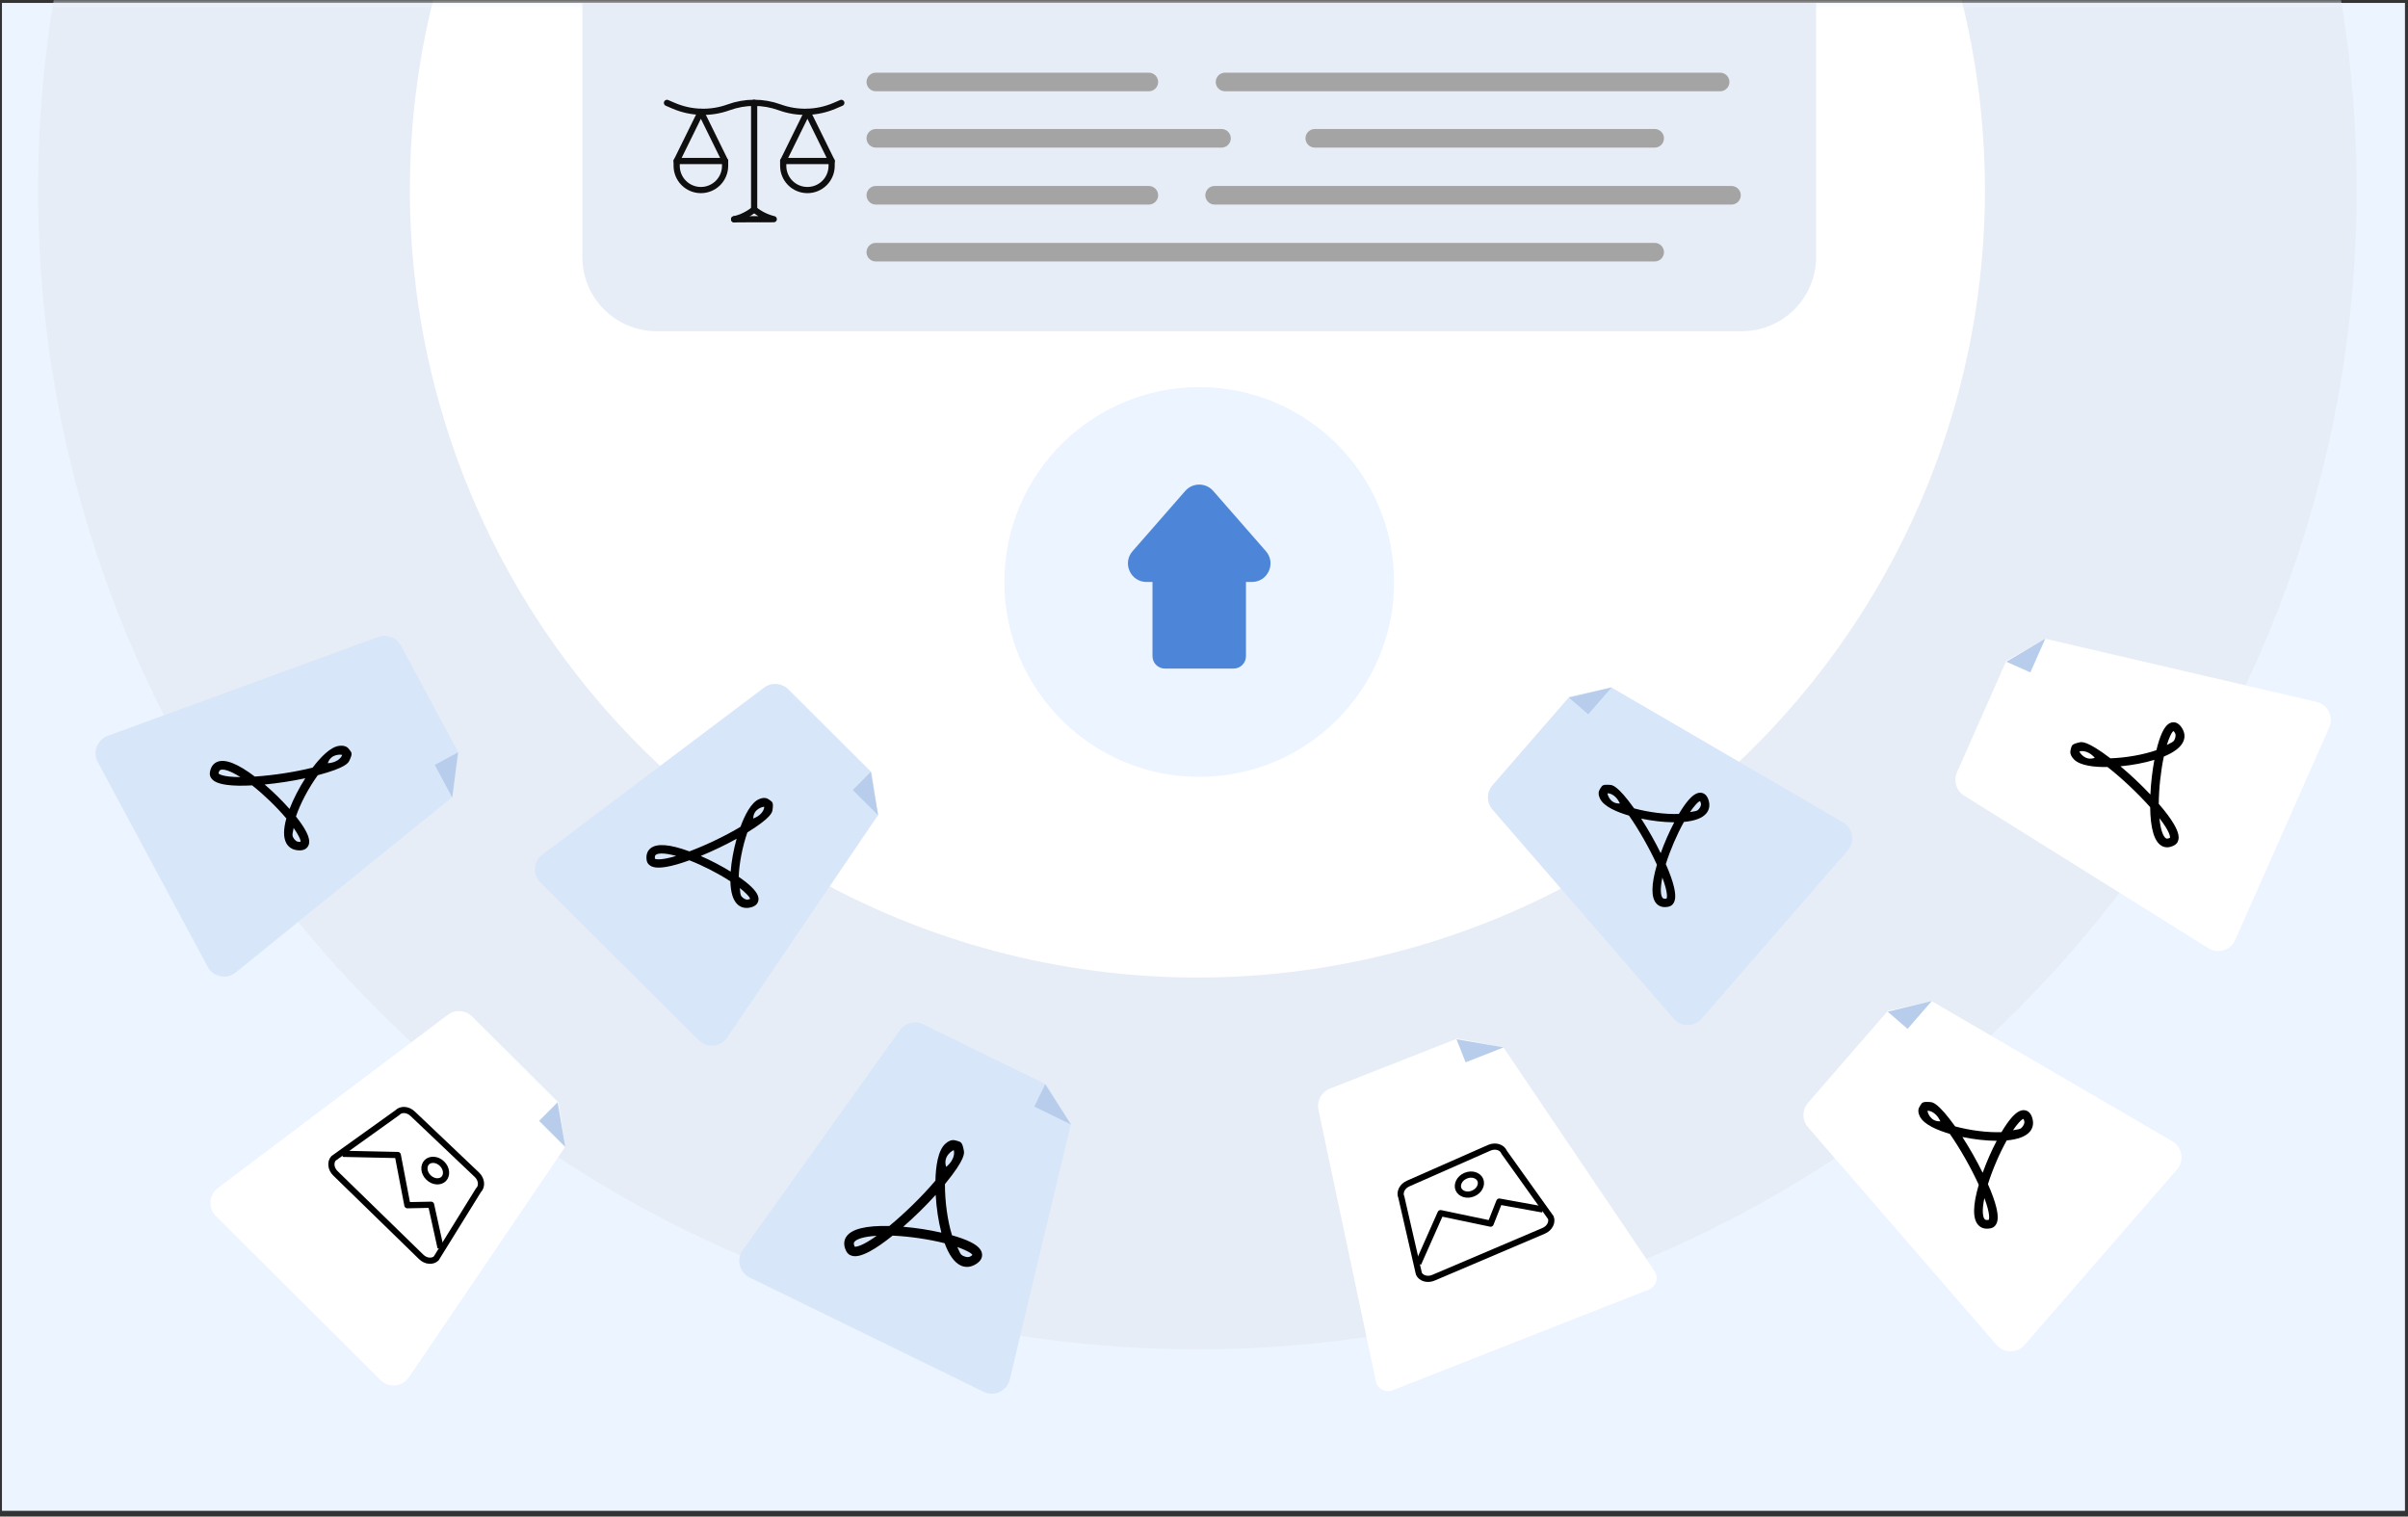 <svg width="389" height="245" viewBox="0 0 389 245" fill="none" xmlns="http://www.w3.org/2000/svg">
<rect x="0" y="0" width="389" height="245" fill="#333333" stroke="none"/>
<rect x="0.316" y="0.472" width="388.194" height="243.597" fill="#ECF4FF"/>
<path d="M172.43 196.893L178.719 159.368C178.961 157.923 180.212 156.864 181.678 156.864L201.016 156.864L206.716 160.475L214.8 196.736C215.218 198.61 213.792 200.389 211.872 200.389H175.388C173.533 200.389 172.123 198.722 172.43 196.893Z" fill="white"/>
<path d="M200.883 160.47V156.914L206.747 160.47H200.883Z" fill="#D9D9D9"/>
<path d="M186.552 191.186C186.267 191.186 185.999 191.096 185.763 190.917C184.916 190.283 184.802 189.575 184.859 189.095C185.006 187.768 186.641 186.385 189.726 184.969C190.946 182.284 192.118 178.98 192.81 176.221C191.996 174.455 191.206 172.161 191.784 170.818C191.988 170.346 192.24 169.988 192.704 169.825C192.891 169.76 193.355 169.687 193.534 169.687C193.941 169.687 194.307 170.216 194.559 170.541C194.795 170.851 195.34 171.493 194.258 176.067V176.083C195.357 178.345 196.903 180.64 198.384 182.218C198.384 182.218 198.392 182.218 198.4 182.218C199.466 182.023 200.377 181.926 201.126 181.926C202.403 181.926 203.168 182.218 203.486 182.837C203.746 183.341 203.64 183.935 203.168 184.595C202.713 185.229 202.086 185.563 201.362 185.563C200.369 185.563 199.222 184.936 197.936 183.708C195.633 184.188 192.94 185.05 190.759 186.002C190.759 186.002 190.751 186.002 190.751 186.01C190.075 187.451 189.424 188.614 188.814 189.461C187.976 190.624 187.26 191.178 186.552 191.178V191.186ZM188.725 187.019C186.983 187.996 186.275 188.802 186.226 189.249C186.218 189.322 186.194 189.518 186.576 189.811C186.698 189.77 187.406 189.453 188.725 187.011V187.019ZM199.816 183.407C200.475 183.919 200.638 184.171 201.077 184.171C201.264 184.171 201.809 184.163 202.062 183.813C202.184 183.643 202.233 183.537 202.249 183.472C202.151 183.415 202.013 183.309 201.297 183.309C200.882 183.309 200.369 183.325 199.824 183.398L199.816 183.407ZM193.737 178.06C193.159 180.062 192.395 182.227 191.573 184.18C191.573 184.18 191.573 184.196 191.581 184.188C193.273 183.529 195.112 182.959 196.838 182.552C196.838 182.552 196.846 182.544 196.838 182.536C195.747 181.266 194.657 179.68 193.745 178.052C193.745 178.052 193.737 178.052 193.729 178.052L193.737 178.06ZM193.249 171.16C193.168 171.184 192.167 172.592 193.33 173.78C194.103 172.063 193.29 171.152 193.249 171.16Z" fill="black"/>
<mask id="mask0_154_420" style="mask-type:alpha" maskUnits="userSpaceOnUse" x="0" y="0" width="389" height="245">
<rect x="0.316" y="0.472" width="388.194" height="243.597" fill="#EAEAEA"/>
</mask>
<g mask="url(#mask0_154_420)">
<circle cx="193.433" cy="30.704" r="187.283" fill="#E7EDF6"/>
<circle cx="193.433" cy="30.704" r="127.218" fill="white"/>
</g>
<path d="M119.985 201.943L145.369 166.422C146.222 165.229 147.81 164.827 149.127 165.47L169.002 175.18L172.989 181.657L163.125 222.843C162.677 224.71 160.615 225.683 158.89 224.84L121.109 206.383C119.442 205.569 118.906 203.452 119.985 201.943Z" fill="#D8E6F9"/>
<path d="M167.084 178.766L168.843 175.165L173.022 181.667L167.084 178.766Z" fill="#B7CDEB"/>
<path d="M137.373 202.784C137.084 202.643 136.857 202.419 136.706 202.121C136.163 201.06 136.398 200.286 136.693 199.828C137.498 198.557 139.839 197.966 143.663 198.058C146.227 195.942 149.049 193.176 151.114 190.724C151.163 188.533 151.499 185.819 152.749 184.745C153.188 184.367 153.621 184.13 154.171 184.194C154.393 184.221 154.899 184.376 155.08 184.465C155.492 184.666 155.601 185.383 155.696 185.837C155.782 186.267 156.016 187.188 152.657 191.284L152.649 191.301C152.643 194.135 153.073 197.224 153.792 199.556C153.792 199.556 153.8 199.56 153.808 199.564C154.985 199.893 155.956 200.245 156.714 200.616C158.008 201.248 158.638 201.923 158.653 202.706C158.667 203.346 158.266 203.895 157.462 204.329C156.687 204.747 155.887 204.775 155.154 204.416C154.148 203.925 153.296 202.723 152.602 200.842C150.032 200.189 146.878 199.73 144.198 199.615C144.198 199.615 144.19 199.611 144.186 199.62C142.789 200.744 141.554 201.601 140.517 202.156C139.093 202.92 138.094 203.126 137.377 202.775L137.373 202.784ZM141.634 199.639C139.388 199.767 138.272 200.232 138.001 200.661C137.957 200.731 137.835 200.917 138.078 201.403C138.221 201.422 139.095 201.451 141.638 199.631L141.634 199.639ZM154.655 201.467C155.068 202.313 155.108 202.649 155.554 202.866C155.743 202.959 156.299 203.22 156.728 202.991C156.936 202.878 157.038 202.795 157.086 202.737C157.016 202.631 156.928 202.456 156.203 202.101C155.782 201.896 155.255 201.659 154.667 201.463L154.655 201.467ZM151.143 193.046C149.568 194.787 147.722 196.601 145.924 198.172C145.924 198.172 145.916 198.189 145.928 198.184C147.968 198.354 150.113 198.687 152.061 199.129C152.061 199.129 152.073 199.124 152.069 199.112C151.593 197.287 151.274 195.141 151.156 193.041C151.156 193.041 151.147 193.037 151.139 193.033L151.143 193.046ZM154.063 185.815C153.968 185.8 152.258 186.73 152.849 188.509C154.481 187.153 154.108 185.827 154.063 185.815Z" fill="black"/>
<path d="M87.61 138.059L123.425 111.088C124.617 110.19 126.289 110.306 127.346 111.359L140.796 124.756L141.831 131.687L117.477 167.618C116.421 169.175 114.209 169.388 112.876 168.06L87.297 142.581C86.004 141.293 86.151 139.158 87.61 138.059Z" fill="#D8E6F9"/>
<path d="M137.757 127.621L140.663 124.705L141.856 131.704L137.757 127.621Z" fill="#B7CDEB"/>
<path d="M104.825 139.678C104.626 139.479 104.5 139.23 104.46 138.94C104.31 137.907 104.724 137.333 105.098 137.037C106.124 136.212 108.23 136.384 111.372 137.541C114.095 136.514 117.215 135.021 119.619 133.574C120.28 131.773 121.326 129.619 122.664 129.083C123.135 128.895 123.561 128.82 123.998 129.029C124.175 129.114 124.55 129.386 124.675 129.51C124.959 129.794 124.847 130.418 124.797 130.822C124.746 131.202 124.68 132.031 120.739 134.474L120.728 134.486C119.92 136.832 119.403 139.513 119.339 141.647C119.339 141.647 119.345 141.653 119.351 141.659C120.232 142.264 120.937 142.831 121.46 143.352C122.353 144.242 122.684 144.979 122.475 145.632C122.306 146.166 121.819 146.508 121.03 146.64C120.269 146.766 119.599 146.563 119.093 146.059C118.399 145.368 118.033 144.131 117.99 142.377C116.046 141.109 113.562 139.836 111.375 138.983C111.375 138.983 111.369 138.978 111.363 138.983C109.888 139.52 108.623 139.88 107.607 140.047C106.211 140.277 105.325 140.165 104.83 139.672L104.825 139.678ZM109.245 138.278C107.347 137.748 106.291 137.818 105.946 138.097C105.889 138.143 105.736 138.262 105.799 138.733C105.913 138.79 106.629 139.061 109.25 138.272L109.245 138.278ZM119.513 143.475C119.617 144.292 119.555 144.582 119.862 144.888C119.993 145.018 120.38 145.392 120.8 145.323C121.004 145.289 121.112 145.249 121.169 145.215C121.14 145.107 121.117 144.937 120.617 144.438C120.327 144.149 119.957 143.804 119.525 143.475L119.513 143.475ZM118.987 135.505C117.189 136.502 115.147 137.483 113.213 138.276C113.213 138.276 113.202 138.287 113.213 138.287C114.855 139.005 116.537 139.887 118.026 140.804C118.026 140.804 118.038 140.804 118.038 140.793C118.159 139.146 118.502 137.278 118.998 135.505C118.998 135.505 118.992 135.5 118.987 135.494L118.987 135.505ZM123.45 130.342C123.376 130.302 121.696 130.589 121.683 132.23C123.419 131.568 123.484 130.364 123.45 130.342Z" fill="black"/>
<path d="M17.406 118.874L61.103 102.887C62.505 102.375 64.071 102.971 64.777 104.286L74.094 121.645L73.037 128.808L38.079 157.101C36.616 158.284 34.438 157.845 33.548 156.187L15.793 123.11C14.93 121.501 15.691 119.501 17.406 118.874Z" fill="#D8E6F9"/>
<path d="M70.23 123.566L73.978 121.554L73.057 128.833L70.23 123.566Z" fill="#B7CDEB"/>
<path d="M34.05 125.601C33.913 125.345 33.864 125.061 33.91 124.763C34.073 123.696 34.654 123.253 35.112 123.072C36.374 122.564 38.406 123.367 41.165 125.454C44.165 125.256 47.698 124.716 50.509 124.007C51.703 122.425 53.384 120.609 54.869 120.481C55.391 120.436 55.834 120.49 56.204 120.828C56.352 120.965 56.642 121.346 56.728 121.507C56.924 121.872 56.626 122.456 56.455 122.84C56.291 123.201 55.977 124.001 51.347 125.234L51.332 125.241C49.83 127.319 48.514 129.814 47.81 131.906C47.81 131.906 47.814 131.913 47.818 131.92C48.507 132.784 49.034 133.555 49.395 134.228C50.011 135.375 50.117 136.204 49.714 136.787C49.387 137.264 48.802 137.455 47.982 137.349C47.193 137.246 46.591 136.844 46.242 136.193C45.763 135.302 45.773 133.969 46.256 132.222C44.715 130.384 42.641 128.381 40.734 126.881C40.734 126.881 40.731 126.874 40.723 126.878C39.104 126.965 37.745 126.942 36.69 126.801C35.241 126.61 34.399 126.233 34.057 125.597L34.05 125.601ZM38.84 125.544C37.123 124.451 36.058 124.203 35.633 124.375C35.563 124.403 35.376 124.475 35.297 124.96C35.392 125.05 36.019 125.533 38.847 125.54L38.84 125.544ZM47.433 133.765C47.29 134.604 47.142 134.872 47.354 135.267C47.444 135.435 47.715 135.921 48.151 135.979C48.363 136.006 48.481 135.999 48.548 135.982C48.552 135.867 48.58 135.691 48.235 135.048C48.035 134.675 47.773 134.223 47.444 133.768L47.433 133.765ZM49.305 125.727C47.228 126.173 44.915 126.53 42.764 126.733C42.764 126.733 42.75 126.741 42.761 126.744C44.169 127.947 45.567 129.324 46.765 130.678C46.765 130.678 46.776 130.681 46.779 130.67C47.394 129.078 48.293 127.334 49.316 125.73C49.316 125.73 49.312 125.723 49.308 125.716L49.305 125.727ZM55.268 121.961C55.207 121.9 53.459 121.68 52.953 123.298C54.868 123.164 55.295 121.994 55.268 121.961Z" fill="black"/>
<path d="M356.753 153.184L317.292 128.531C316.026 127.74 315.534 126.138 316.138 124.773L324.109 106.755L330.41 103.188L374.211 113.386C376.044 113.812 377.036 115.801 376.275 117.521L361.086 151.853C360.348 153.523 358.302 154.151 356.753 153.184Z" fill="white"/>
<path d="M327.999 108.624L324.109 106.903L330.417 103.157L327.999 108.624Z" fill="#B7CDEB"/>
<path d="M351.835 135.919C351.717 136.184 351.523 136.398 351.259 136.544C350.318 137.071 349.611 136.885 349.187 136.634C348.01 135.951 347.395 133.855 347.347 130.396C345.347 128.15 342.75 125.695 340.464 123.912C338.482 123.943 336.017 123.732 335.003 122.64C334.647 122.255 334.417 121.872 334.457 121.373C334.473 121.171 334.596 120.709 334.67 120.542C334.838 120.163 335.482 120.039 335.89 119.938C336.275 119.846 337.099 119.603 340.917 122.498L340.932 122.505C343.494 122.414 346.271 121.919 348.354 121.189C348.354 121.189 348.357 121.181 348.361 121.174C348.618 120.099 348.903 119.209 349.212 118.511C349.739 117.32 350.328 116.728 351.035 116.687C351.613 116.652 352.123 116.996 352.543 117.708C352.947 118.395 352.999 119.116 352.701 119.792C352.291 120.717 351.234 121.529 349.558 122.22C349.056 124.565 348.749 127.432 348.737 129.858C348.737 129.858 348.734 129.866 348.741 129.869C349.806 131.093 350.622 132.18 351.159 133.098C351.898 134.359 352.119 135.255 351.827 135.915L351.835 135.919ZM348.846 132.175C349.038 134.201 349.498 135.193 349.895 135.423C349.96 135.461 350.132 135.565 350.562 135.329C350.575 135.198 350.571 134.407 348.839 132.171L348.846 132.175ZM350.052 120.344C350.802 119.941 351.105 119.893 351.286 119.483C351.363 119.309 351.58 118.797 351.358 118.418C351.249 118.233 351.171 118.144 351.117 118.102C351.023 118.17 350.868 118.255 350.572 118.923C350.401 119.31 350.205 119.794 350.048 120.333L350.052 120.344ZM342.561 123.806C344.189 125.17 345.891 126.776 347.373 128.348C347.373 128.348 347.388 128.355 347.384 128.344C347.468 126.494 347.695 124.544 348.027 122.768C348.027 122.768 348.023 122.757 348.012 122.761C346.379 123.254 344.45 123.616 342.557 123.795C342.557 123.795 342.553 123.803 342.55 123.81L342.561 123.806ZM335.926 121.415C335.915 121.501 336.815 123.015 338.402 122.42C337.12 120.991 335.935 121.374 335.926 121.415Z" fill="black"/>
<path d="M270.362 164.569L241.103 130.787C240.125 129.658 240.126 127.983 241.105 126.856L253.513 112.569L260.338 111.068L297.733 132.846C299.359 133.793 299.722 135.985 298.488 137.405L274.894 164.572C273.697 165.951 271.557 165.949 270.362 164.569Z" fill="#D8E6F9"/>
<path d="M256.57 115.397L253.471 112.705L260.353 111.041L256.57 115.397Z" fill="#B7CDEB"/>
<path d="M270.239 146.064C270.056 146.275 269.816 146.417 269.531 146.477C268.513 146.696 267.914 146.324 267.594 145.972C266.703 145.007 266.731 142.9 267.669 139.696C266.461 137.056 264.763 134.055 263.16 131.761C261.323 131.226 259.11 130.332 258.485 129.037C258.266 128.581 258.162 128.163 258.341 127.713C258.413 127.532 258.658 127.141 258.773 127.008C259.036 126.705 259.665 126.775 260.07 126.797C260.452 126.821 261.281 126.831 263.98 130.585L263.992 130.596C266.381 131.239 269.083 131.571 271.211 131.49C271.211 131.49 271.216 131.483 271.222 131.477C271.764 130.56 272.28 129.82 272.763 129.263C273.587 128.314 274.298 127.935 274.962 128.098C275.505 128.231 275.878 128.692 276.063 129.468C276.241 130.216 276.084 130.897 275.617 131.435C274.976 132.172 273.771 132.62 272.029 132.783C270.9 134.803 269.803 137.36 269.103 139.595C269.103 139.595 269.098 139.601 269.104 139.606C269.738 141.037 270.182 142.271 270.417 143.27C270.741 144.644 270.69 145.533 270.233 146.058L270.239 146.064ZM268.546 141.762C268.148 143.685 268.29 144.731 268.591 145.056C268.64 145.109 268.769 145.253 269.234 145.158C269.282 145.041 269.503 144.311 268.54 141.757L268.546 141.762ZM273.018 131.192C273.824 131.033 274.116 131.075 274.4 130.749C274.52 130.61 274.866 130.199 274.769 129.786C274.721 129.585 274.673 129.481 274.636 129.427C274.53 129.463 274.362 129.497 273.901 130.029C273.633 130.337 273.314 130.729 273.017 131.181L273.018 131.192ZM265.125 132.258C266.239 133.979 267.353 135.944 268.274 137.814C268.274 137.814 268.286 137.825 268.285 137.813C268.888 136.131 269.651 134.397 270.462 132.853C270.462 132.853 270.461 132.842 270.449 132.843C268.803 132.834 266.921 132.62 265.124 132.247C265.124 132.247 265.119 132.253 265.113 132.259L265.125 132.258ZM259.684 128.169C259.649 128.246 260.049 129.897 261.683 129.799C260.906 128.117 259.704 128.134 259.684 128.169Z" fill="black"/>
<path d="M322.529 217.268L292.067 182.096C291.09 180.968 291.091 179.292 292.07 178.165L304.989 163.29L312.06 161.734L350.923 184.367C352.549 185.314 352.912 187.506 351.679 188.927L327.062 217.271C325.865 218.649 323.725 218.648 322.529 217.268Z" fill="white"/>
<path d="M308.157 166.22L304.945 163.431L312.076 161.707L308.157 166.22Z" fill="#B7CDEB"/>
<path d="M322.32 197.998C322.13 198.217 321.882 198.364 321.586 198.426C320.532 198.653 319.911 198.267 319.579 197.903C318.656 196.903 318.685 194.719 319.657 191.399C318.406 188.664 316.646 185.554 314.985 183.177C313.082 182.623 310.788 181.697 310.14 180.355C309.913 179.882 309.806 179.449 309.991 178.983C310.066 178.796 310.32 178.39 310.439 178.252C310.711 177.939 311.363 178.01 311.782 178.034C312.178 178.059 313.038 178.069 315.834 181.959L315.847 181.97C318.322 182.637 321.122 182.981 323.327 182.896C323.327 182.896 323.333 182.89 323.338 182.883C323.901 181.932 324.435 181.166 324.935 180.589C325.789 179.606 326.526 179.213 327.214 179.382C327.777 179.519 328.163 179.997 328.355 180.801C328.539 181.576 328.377 182.282 327.893 182.839C327.229 183.603 325.98 184.068 324.174 184.236C323.005 186.329 321.868 188.979 321.143 191.294C321.143 191.294 321.137 191.301 321.144 191.306C321.801 192.789 322.261 194.068 322.505 195.103C322.84 196.526 322.787 197.447 322.314 197.992L322.32 197.998ZM320.566 193.54C320.153 195.533 320.3 196.617 320.612 196.954C320.663 197.009 320.797 197.158 321.278 197.06C321.328 196.939 321.557 196.181 320.56 193.535L320.566 193.54ZM325.199 182.588C326.035 182.423 326.337 182.467 326.631 182.128C326.756 181.984 327.115 181.559 327.014 181.131C326.964 180.923 326.915 180.815 326.876 180.758C326.767 180.796 326.593 180.831 326.114 181.383C325.837 181.702 325.507 182.107 325.198 182.576L325.199 182.588ZM317.021 183.693C318.175 185.476 319.33 187.511 320.284 189.45C320.284 189.45 320.296 189.46 320.296 189.449C320.92 187.705 321.711 185.909 322.551 184.309C322.551 184.309 322.55 184.297 322.538 184.298C320.832 184.289 318.882 184.067 317.02 183.681C317.02 183.681 317.014 183.687 317.009 183.694L317.021 183.693ZM311.383 179.456C311.347 179.535 311.762 181.246 313.454 181.145C312.649 179.402 311.404 179.419 311.383 179.456Z" fill="black"/>
<path d="M222.27 223.157L212.988 179.286C212.685 177.853 213.462 176.41 214.825 175.873L235.412 167.78L242.88 169.218L267.278 205.35C267.995 206.411 267.544 207.862 266.352 208.331L224.958 224.604C223.807 225.056 222.526 224.366 222.27 223.157Z" fill="white"/>
<path d="M236.76 171.618L235.293 167.888L242.911 169.2L236.76 171.618Z" fill="#B7CDEB"/>
<path d="M243.023 186.195L242.991 186.151L242.969 186.1C242.662 185.377 241.642 184.974 240.599 185.416L227.522 191.182L227.522 191.182L227.516 191.184C226.472 191.629 226.055 192.645 226.363 193.369L226.381 193.409L226.391 193.453L229.216 205.768C229.543 206.469 230.547 206.851 231.573 206.414L249.358 198.844C250.38 198.409 250.801 197.427 250.53 196.707L243.023 186.195Z" stroke="black"/>
<path d="M237.985 192.803C239.029 192.359 239.446 191.343 239.137 190.619C238.829 189.895 237.808 189.491 236.764 189.936C235.72 190.38 235.303 191.396 235.611 192.12C235.919 192.844 236.941 193.247 237.985 192.803Z" stroke="black"/>
<path d="M229.106 204.122L232.718 195.983L240.802 197.677L242.206 194.116L249.22 195.385" stroke="black" stroke-linejoin="round"/>
<path d="M35.177 191.93L72.345 163.94C73.538 163.042 75.209 163.157 76.267 164.211L90.226 178.115L91.295 185.276L66.063 222.503C65.007 224.061 62.795 224.273 61.462 222.946L34.864 196.452C33.571 195.164 33.718 193.028 35.177 191.93Z" fill="white"/>
<path d="M87.086 181.075L90.088 178.062L91.321 185.294L87.086 181.075Z" fill="#B7CDEB"/>
<path d="M77.264 192.323L77.292 192.277L77.331 192.238C77.879 191.675 77.858 190.578 77.048 189.787L66.685 179.945L66.685 179.945L66.68 179.941C65.867 179.149 64.769 179.156 64.22 179.719L64.189 179.751L64.153 179.777L53.88 187.133C53.36 187.705 53.394 188.779 54.193 189.557L68.037 203.047C68.832 203.822 69.901 203.832 70.461 203.304L77.264 192.323Z" stroke="black"/>
<path d="M69.224 190.224C70.037 191.015 71.135 191.008 71.684 190.445C72.233 189.881 72.212 188.783 71.399 187.992C70.586 187.2 69.488 187.207 68.939 187.77C68.39 188.334 68.411 189.432 69.224 190.224Z" stroke="black"/>
<path d="M55.356 186.397L64.259 186.591L65.813 194.703L69.641 194.625L71.174 201.586" stroke="black" stroke-linejoin="round"/>
<path d="M94.076 0.472H293.382V41.509C293.382 48.137 288.01 53.509 281.382 53.509H106.076C99.448 53.509 94.076 48.137 94.076 41.509V0.472Z" fill="#E7EDF6"/>
<path d="M197.327 22.343L141.484 22.343" stroke="#A4A4A4" stroke-width="3" stroke-linecap="round" stroke-linejoin="round"/>
<path d="M267.303 22.343L212.399 22.343" stroke="#A4A4A4" stroke-width="3" stroke-linecap="round" stroke-linejoin="round"/>
<path d="M185.589 31.545L141.485 31.545" stroke="#A4A4A4" stroke-width="3" stroke-linecap="round" stroke-linejoin="round"/>
<path d="M279.711 31.545L196.215 31.545" stroke="#A4A4A4" stroke-width="3" stroke-linecap="round" stroke-linejoin="round"/>
<path d="M185.589 13.243L141.485 13.243" stroke="#A4A4A4" stroke-width="3" stroke-linecap="round" stroke-linejoin="round"/>
<path d="M277.88 13.243L197.897 13.243" stroke="#A4A4A4" stroke-width="3" stroke-linecap="round" stroke-linejoin="round"/>
<path d="M267.303 40.738L141.484 40.738" stroke="#A4A4A4" stroke-width="3" stroke-linecap="round" stroke-linejoin="round"/>
<path d="M126.523 26.009L130.435 18.057L134.348 26.009" stroke="#0F0F0F" stroke-linecap="round" stroke-linejoin="round"/>
<path d="M134.347 26.01H126.524V26.793C126.524 27.83 126.936 28.825 127.669 29.559C128.403 30.292 129.398 30.704 130.435 30.704C131.473 30.704 132.468 30.292 133.201 29.559C133.935 28.825 134.347 27.83 134.347 26.793V26.01Z" stroke="#0F0F0F" stroke-linecap="round" stroke-linejoin="round"/>
<path d="M107.747 16.622L108.837 17.089C111.655 18.297 114.827 18.386 117.709 17.338C120.371 16.37 123.288 16.37 125.95 17.338C128.832 18.386 132.004 18.297 134.822 17.089L135.912 16.622" stroke="#0F0F0F" stroke-linecap="round" stroke-linejoin="round"/>
<path d="M117.136 26.009L113.224 18.057L109.312 26.009" stroke="#0F0F0F" stroke-linecap="round" stroke-linejoin="round"/>
<path d="M113.224 30.704C114.261 30.704 115.256 30.292 115.99 29.558C116.723 28.825 117.135 27.83 117.135 26.792V26.01H109.312V26.792C109.312 27.83 109.724 28.825 110.458 29.558C111.191 30.292 112.186 30.704 113.224 30.704Z" stroke="#0F0F0F" stroke-linecap="round" stroke-linejoin="round"/>
<path d="M121.829 33.833V16.613" stroke="#0F0F0F" stroke-linecap="round" stroke-linejoin="round"/>
<path d="M118.591 35.422L124.998 35.406C123.838 35.126 122.755 34.588 121.83 33.834" stroke="#0F0F0F" stroke-linecap="round" stroke-linejoin="round"/>
<path d="M118.59 35.422C119.778 35.15 120.887 34.606 121.829 33.834" stroke="#0F0F0F" stroke-linecap="round" stroke-linejoin="round"/>
<circle cx="193.729" cy="94.021" r="31.476" fill="#ECF4FF"/>
<path fill-rule="evenodd" clip-rule="evenodd" d="M195.987 79.309C194.792 77.942 192.666 77.942 191.471 79.309L182.959 89.043C181.263 90.982 182.64 94.017 185.217 94.017H186.179V106.007C186.179 107.112 187.074 108.007 188.179 108.007H199.279C200.384 108.007 201.279 107.112 201.279 106.007V94.017H202.241C204.818 94.017 206.195 90.982 204.499 89.043L195.987 79.309Z" fill="#4D85D8"/>
</svg>
